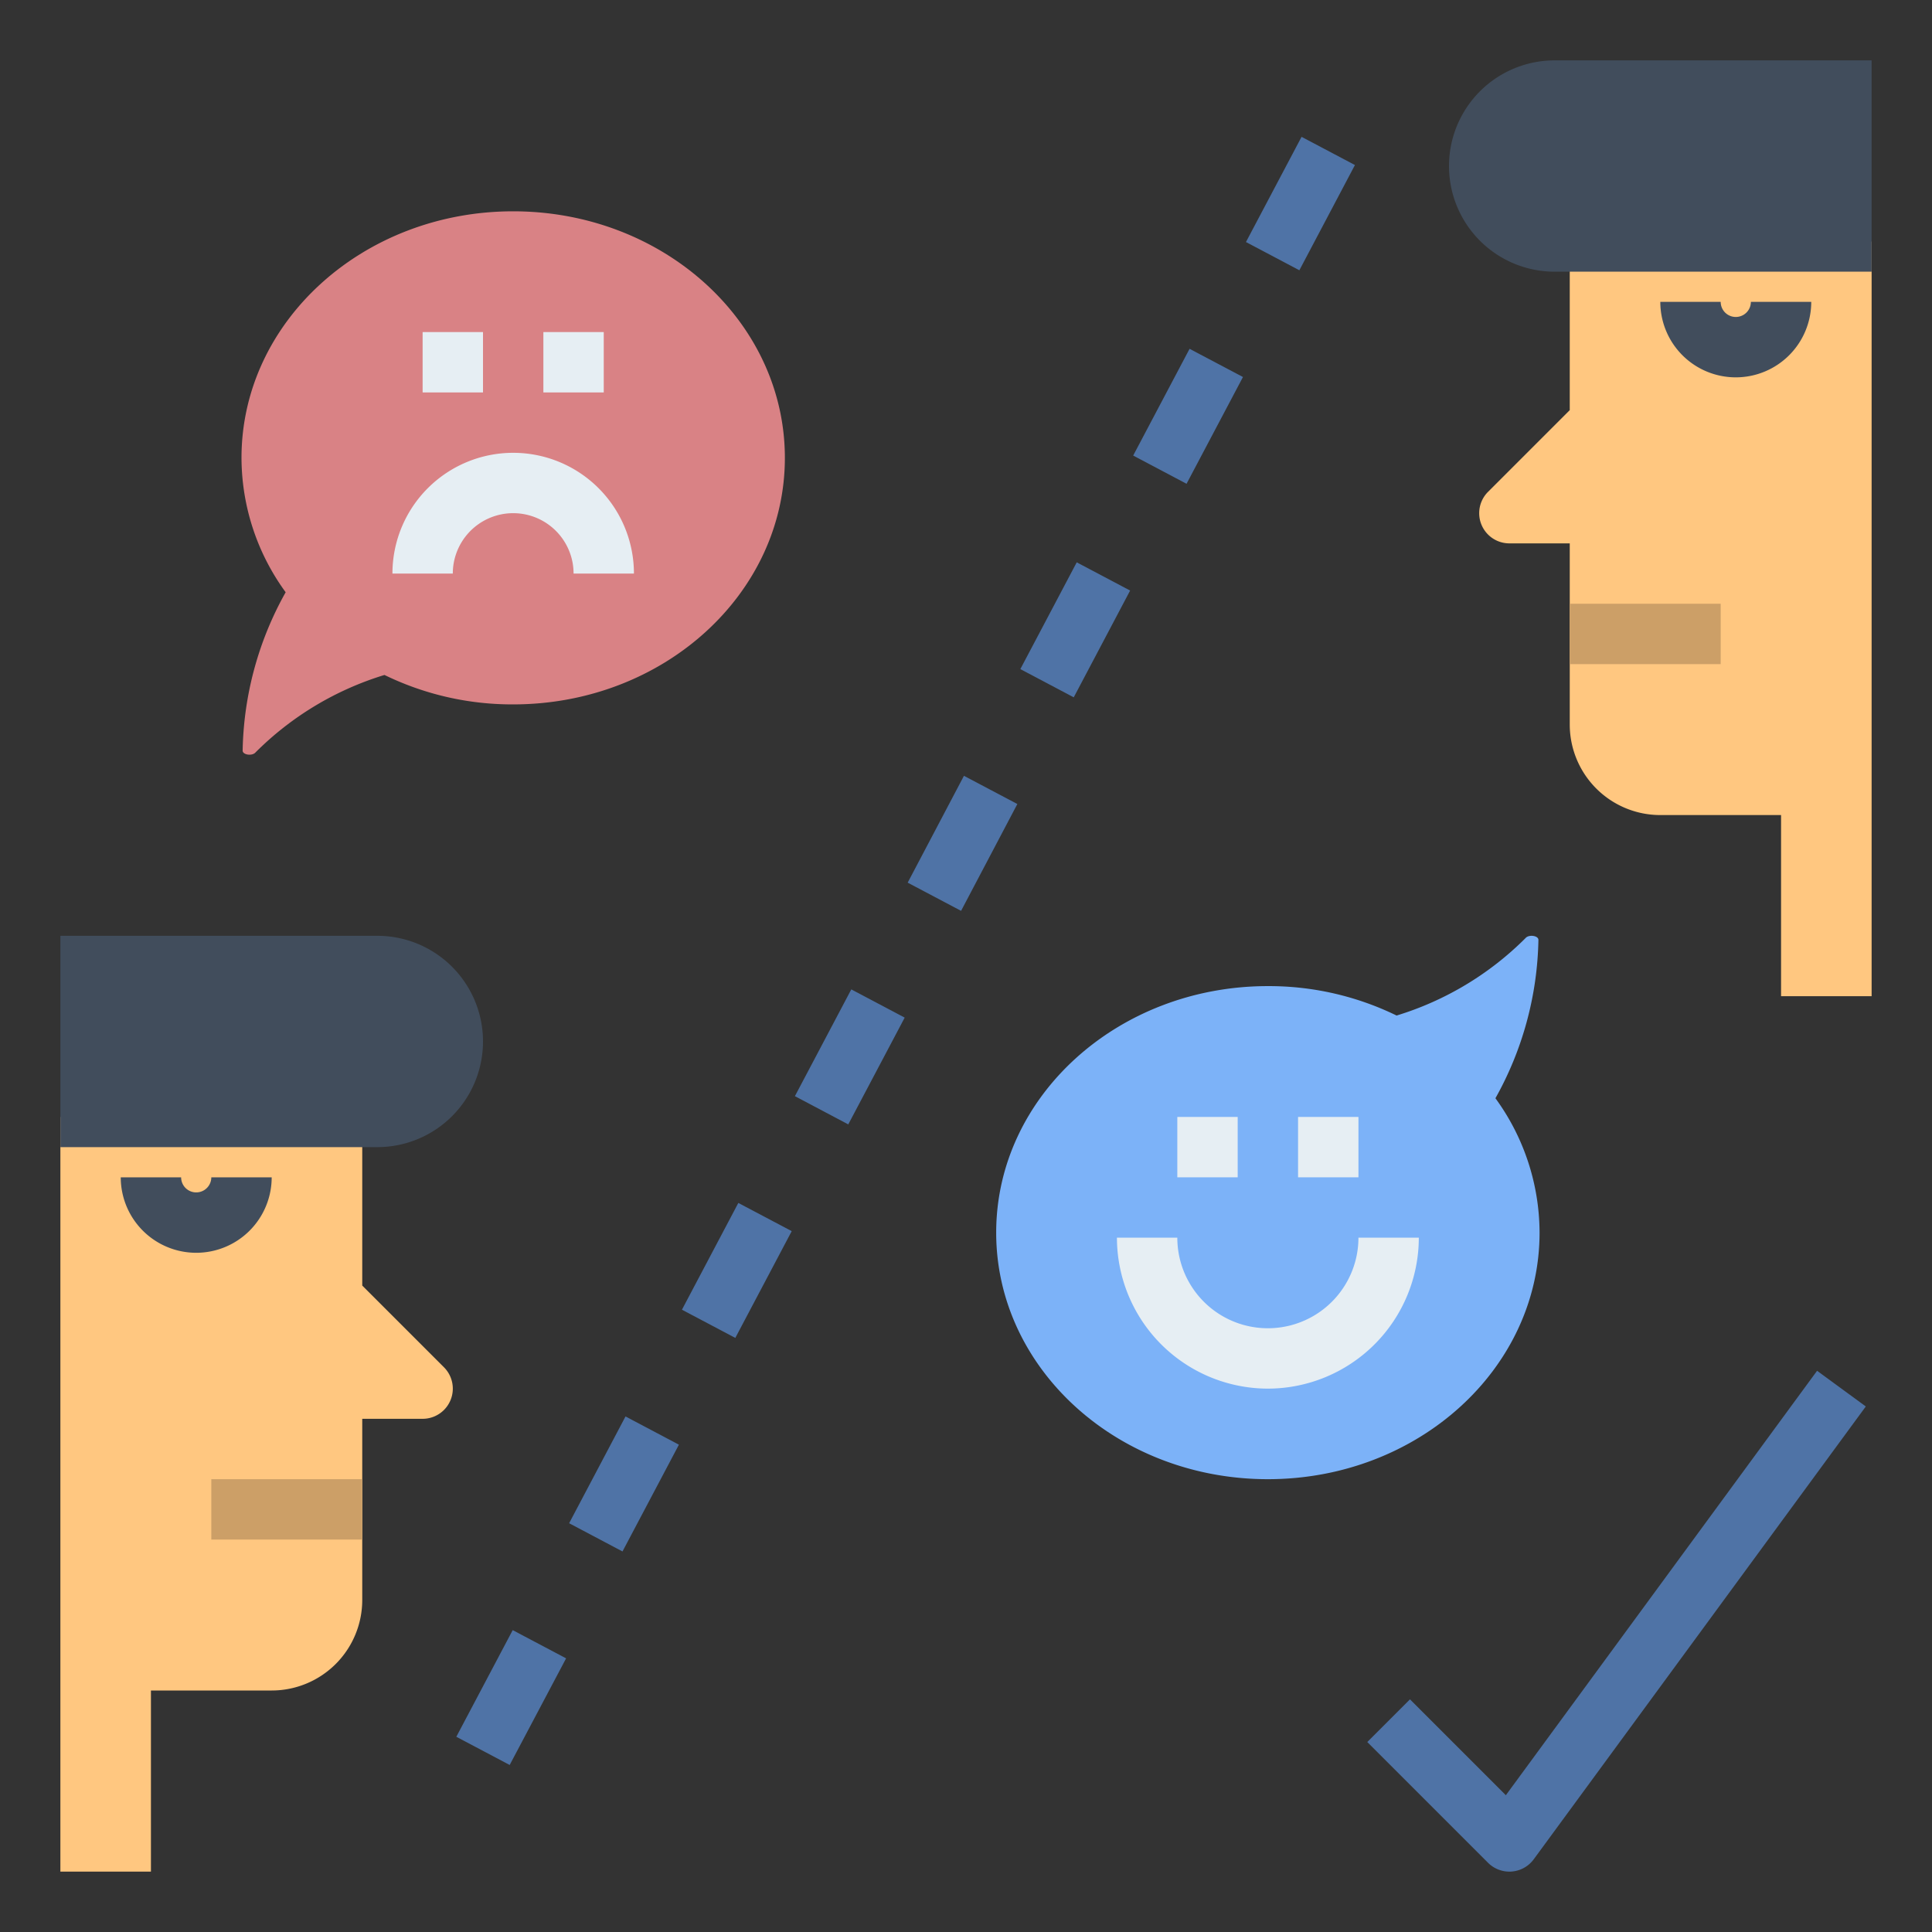 <svg id="Layer_1" height="512" viewBox="0 0 64 64" width="512" xmlns="http://www.w3.org/2000/svg" data-name="Layer 1"><rect x="0" y="0" width="64" height="64" fill="#333333" stroke="none"/><path d="m16.884 58.467-1.768-.934 1.868-3.533 1.769.935zm3.737-7.073-1.768-.935 1.868-3.537 1.769.935zm3.737-7.074-1.768-.934 1.868-3.537 1.769.934zm3.742-7.073-1.768-.935 1.868-3.537 1.769.935zm3.737-7.074-1.769-.934 1.864-3.539 1.769.934zm3.732-7.073-1.769-.935 1.868-3.537 1.769.935zm3.737-7.074-1.768-.935 1.868-3.536 1.769.934zm3.737-7.073-1.769-.935 1.842-3.485 1.768.934z" fill="#4f73a6"/><path d="m50.533 31.078a10.28 10.28 0 0 1 -4.269 2.563 9.653 9.653 0 0 0 -4.264-.975c-4.972 0-9 3.657-9 8.167s4.027 8.167 9 8.167 9-3.657 9-8.167a7.582 7.582 0 0 0 -1.462-4.452v.005c.011 0 0-.005 0-.005a11.126 11.126 0 0 0 1.424-5.24c.01-.148-.32-.196-.429-.063z" fill="#7cb2f8"/><path d="m8.467 24.922a10.28 10.28 0 0 1 4.269-2.563 9.653 9.653 0 0 0 4.264.975c4.973 0 9-3.657 9-8.167s-4.027-8.167-9-8.167-9 3.657-9 8.167a7.576 7.576 0 0 0 1.463 4.452c-.012 0 0 0 0 0a11.113 11.113 0 0 0 -1.425 5.24c-.01.148.32.196.429.063z" fill="#d98285"/><g fill="#e6eef3"><path d="m14 11h2v2h-2z"/><path d="m18 11h2v2h-2z"/><path d="m39 37h2v2h-2z"/><path d="m43 37h2v2h-2z"/><path d="m42 46a5.006 5.006 0 0 1 -5-5h2a3 3 0 0 0 6 0h2a5.006 5.006 0 0 1 -5 5z"/><path d="m21 19h-2a1.971 1.971 0 0 0 -.114-.666 2 2 0 0 0 -3.772 0 1.981 1.981 0 0 0 -.114.666h-2a4 4 0 0 1 4-4 4 4 0 0 1 4 4z"/></g><path d="m50 62a1 1 0 0 1 -.707-.293l-4-4 1.414-1.414 3.176 3.176 10.31-14.06 1.614 1.182-11 15a1 1 0 0 1 -.731.406c-.025.003-.051.003-.076.003z" fill="#4f73a6"/><path d="m52 8v5.586l-2.707 2.707a1 1 0 0 0 .707 1.707h2v6a3 3 0 0 0 3 3h4v6h3v-25z" fill="#ffc780"/><path d="m62 2h-10.5a3.5 3.5 0 0 0 0 7h10.5" fill="#414d5c"/><path d="m52 20h5v2h-5z" fill="#cc9f67"/><path d="m57.5 12.5a2.5 2.5 0 0 1 -2.5-2.5h2a.5.5 0 0 0 1 0h2a2.5 2.5 0 0 1 -2.5 2.5z" fill="#414d5c"/><path d="m12 37v5.586l2.707 2.707a1 1 0 0 1 -.707 1.707h-2v6a3 3 0 0 1 -3 3h-4v6h-3v-25z" fill="#ffc780"/><path d="m2 31h10.5a3.5 3.5 0 0 1 0 7h-10.5" fill="#414d5c"/><path d="m7 49h5v2h-5z" fill="#cc9f67"/><path d="m6.5 41.5a2.5 2.5 0 0 0 2.5-2.5h-2a.5.5 0 0 1 -1 0h-2a2.5 2.5 0 0 0 2.5 2.5z" fill="#414d5c"/></svg>